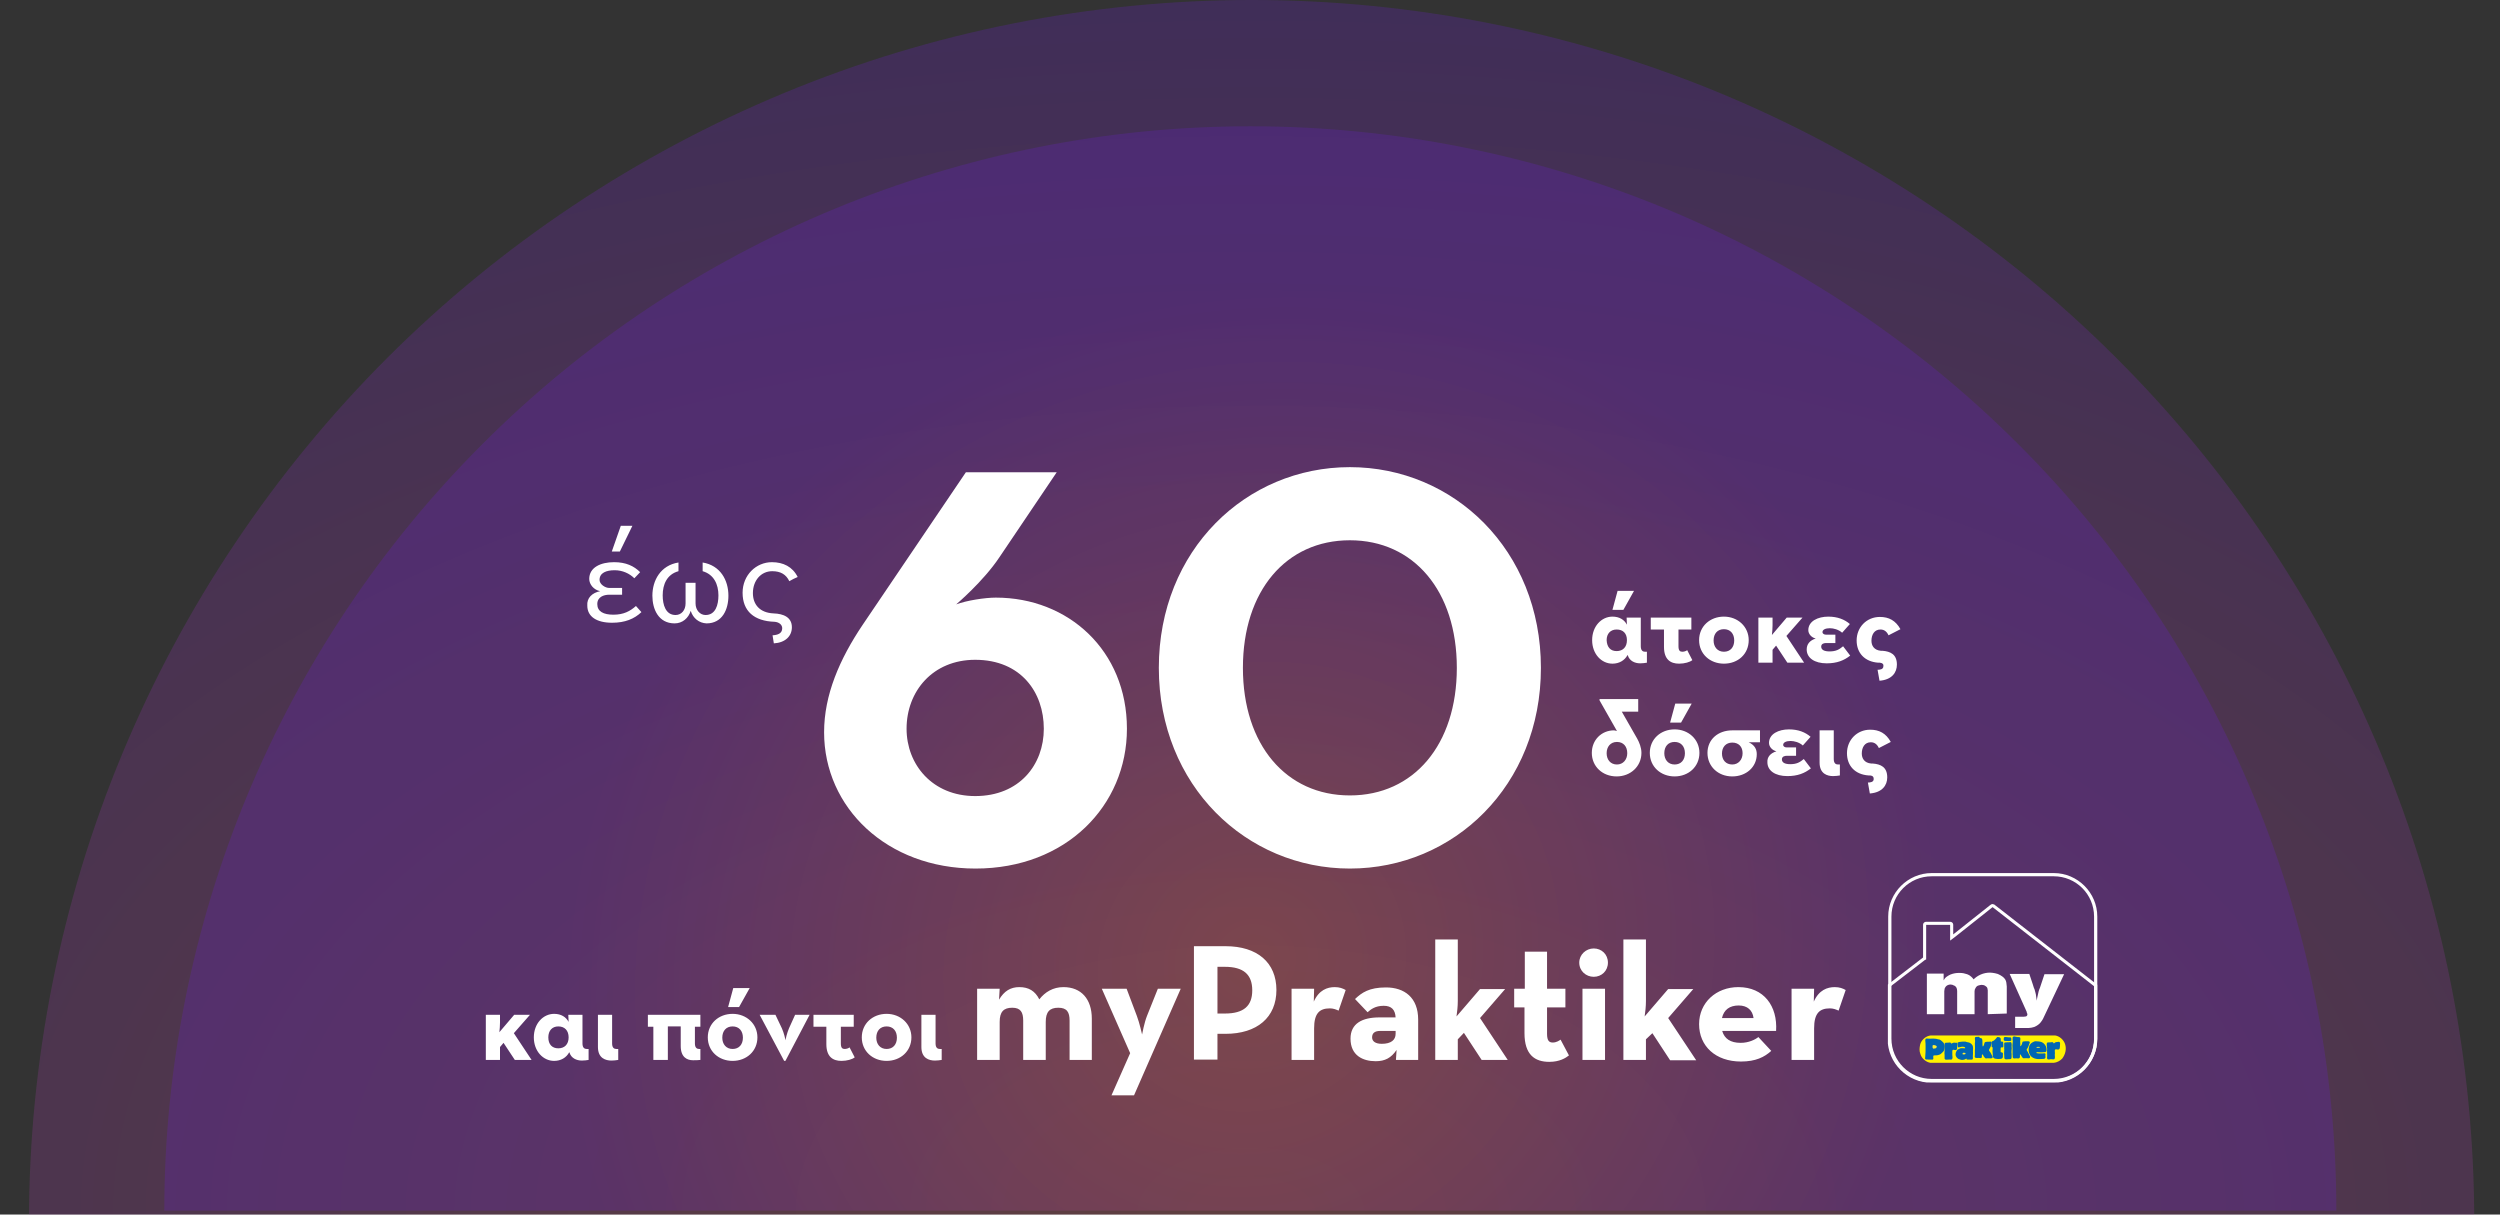 <?xml version="1.0" encoding="utf-8"?>
<!-- Generator: Adobe Illustrator 27.5.0, SVG Export Plug-In . SVG Version: 6.00 Build 0)  -->
<svg version="1.1" id="Layer_1" xmlns="http://www.w3.org/2000/svg" xmlns:xlink="http://www.w3.org/1999/xlink" x="0px" y="0px"
	 viewBox="0 0 776 377" style="enable-background:new 0 0 776 377;" xml:space="preserve">
<rect x="0" y="0" width="776" height="377" fill="#333333" stroke="none"/>
<style type="text/css">
	.st0{fill:url(#SVGID_1_);fill-opacity:0.25;}
	.st1{fill:url(#SVGID_00000097472759152266310330000013758426900950614960_);fill-opacity:0.25;}
	.st2{fill:#FFFFFF;}
	.st3{clip-path:url(#SVGID_00000018950356870207068180000000595318390523044259_);}
	.st4{fill:none;stroke:#FFFFFF;stroke-width:0.96;}
	.st5{fill:#FFF200;}
	.st6{fill:#0066B3;}
	.st7{fill:#FAEE36;}
</style>
<radialGradient id="SVGID_1_" cx="-31.712" cy="486.339" r="1" gradientTransform="matrix(2.321581e-14 379.143 645.001 -3.949492e-14 -313300.719 12402.719)" gradientUnits="userSpaceOnUse">
	<stop  offset="0" style="stop-color:#E66666"/>
	<stop  offset="1" style="stop-color:#681EC9"/>
</radialGradient>
<path class="st0" d="M768,379.1c0-49.8-9.8-99.1-28.9-145.1c-19.1-46-47-87.8-82.3-123c-35.2-35.2-77.1-63.1-123.1-82.2
	C487.7,9.8,438.4,0,388.5,0c-49.8,0-99.2,9.8-145.2,28.9c-46,19.1-87.9,47-123.1,82.2c-35.2,35.2-63.2,77-82.3,123
	C18.8,280.1,9,329.4,9,379.1h379.5H768z"/>
<radialGradient id="SVGID_00000036251621479335663140000016717915411383813049_" cx="-32.558" cy="486.378" r="1" gradientTransform="matrix(-107.8 -174.25 -186.032 115.089 87360 -61352.262)" gradientUnits="userSpaceOnUse">
	<stop  offset="0" style="stop-color:#E66666"/>
	<stop  offset="1" style="stop-color:#681EC9"/>
</radialGradient>
<path style="fill:url(#SVGID_00000036251621479335663140000016717915411383813049_);fill-opacity:0.25;" d="M725.2,375.8
	c0-44.2-8.7-88-25.7-128.8c-16.9-40.8-41.8-78-73.1-109.2c-31.3-31.3-68.5-56.1-109.3-73c-40.9-16.9-84.7-25.6-129-25.6
	s-88.1,8.7-129,25.6c-40.9,16.9-78.1,41.7-109.3,73C118.5,169,93.7,206.1,76.7,247c-16.9,40.8-25.7,84.6-25.7,128.8h337.1H725.2z"/>
<path class="st2" d="M501.8,202.1c1.9,0,3.2-1.2,3.2-3.4c0-2.1-1.2-3.3-3.2-3.3c-1.9,0-3.1,1.3-3.1,3.3
	C498.8,200.9,499.9,202.1,501.8,202.1z M509.1,205.9c-1.7,0-3.3-0.8-3.8-2.4l-0.1-0.2c-0.9,1.7-2.6,2.7-4.7,2.7
	c-3.4,0-6.3-3-6.3-7.3c0-4.3,2.9-7.3,6.3-7.3c2.2,0,3.7,1,4.5,2.5l-0.1-2.2h4.4v8.9c0,1.4,0.7,1.7,1.3,1.7h0.6v3.4
	C510.7,205.8,509.8,205.9,509.1,205.9z M500.5,189.3l1.6-5.9h5.1l-3.3,5.9H500.5z M516.5,195.4h-4.1v-3.7H525v3.7h-4v5.2
	c0,1.4,0.5,1.7,1.2,1.7c0.5,0,1.2-0.2,1.5-0.5l1.6,3.1c-0.7,0.6-2.4,1.1-4.1,1.1c-2.7,0-4.7-1.3-4.7-5.2V195.4z M535.1,206
	c-4.3,0-7.7-3-7.7-7.3c0-4.3,3.4-7.3,7.7-7.3c4.3,0,7.7,3.1,7.7,7.3C542.8,203,539.5,206,535.1,206z M535.1,202.3
	c2,0,3.2-1.4,3.2-3.5c0-2.1-1.2-3.5-3.2-3.5c-2,0-3.2,1.4-3.2,3.5C531.9,200.8,533.1,202.3,535.1,202.3z M550.2,201.7v4h-4.4v-14
	h4.4v2.4c0,1.1-0.1,2.1-0.2,3l4.6-5.4h4.9l-5,5.7l5.5,8.3h-5.2l-3.5-5.3L550.2,201.7z M563.6,198.2c-1.3-0.3-2.3-1.4-2.3-2.6
	c0-2.8,3-4.2,6.2-4.2c2.9,0,5.1,0.9,6.7,2.3l-2.4,2.7c-1.1-1-2.7-1.4-3.8-1.4c-1.3,0-2.3,0.4-2.3,1.2c0,0.5,0.5,0.8,1.1,0.8h2.9v2.6
	h-2.9c-0.4,0-1.5,0.1-1.5,1.1c0,1.1,1.1,1.5,2.6,1.5c2,0,3-0.6,4.2-1.6l2.2,2.9c-1.9,1.5-4.1,2.4-7.3,2.4c-3.8,0-6.2-1.7-6.2-4.3
	C560.8,200,561.7,198.8,563.6,198.2z M583.5,205.7l-0.5,0c-4.2-0.3-6.7-3-6.7-6.9c0-4.1,3.1-7.3,7.2-7.3c2.8,0,4.9,1.1,6.4,3.8
	l-3.7,1.9c-0.5-1.1-1.3-1.8-2.5-1.8c-1.9,0-2.8,1.6-2.8,3.5c0,1.5,0.8,2.9,2.9,3.1l0.5,0c2.5,0.2,4.5,1.1,4.5,4.3
	c0,2.4-1.5,4.7-5.4,5l-0.6-3.4c0.7,0,1.8-0.1,1.8-1.1C584.7,206.1,584.3,205.8,583.5,205.7z M501.9,226.9l-5.4-9.5V217h12v3.9h-5.1
	l4.8,8.4c0.6,1.1,1.3,2.7,1.3,4.4c0,4.2-3.4,7.3-7.7,7.3c-4.4,0-7.7-3.1-7.7-7.3c0-4,3-7,6.9-7C501.4,226.8,501.6,226.8,501.9,226.9
	z M501.9,237.3c1.9,0,3.2-1.5,3.2-3.5c0-2.1-1.2-3.5-3.2-3.5c-2,0-3.2,1.5-3.2,3.5C498.7,235.8,499.9,237.3,501.9,237.3z M519.8,241
	c-4.3,0-7.7-3-7.7-7.3c0-4.3,3.4-7.3,7.7-7.3c4.3,0,7.7,3.1,7.7,7.3C527.5,238,524.1,241,519.8,241z M519.8,237.3
	c2,0,3.2-1.4,3.2-3.5c0-2.1-1.2-3.5-3.2-3.5c-2,0-3.2,1.4-3.2,3.5C516.6,235.8,517.8,237.3,519.8,237.3z M518.4,224.3l1.6-5.9h5.1
	l-3.3,5.9H518.4z M542.8,230.4c1.9,0.9,2.5,2.2,2.5,3.7c0,4-3.3,6.9-7.6,6.9c-4.4,0-7.7-3.1-7.7-7.3c0-4.2,3.3-7,7.7-7h8.6v3.7
	H542.8z M537.7,237.3c1.9,0,3.2-1.5,3.2-3.5c0-2-1.2-3.3-3.2-3.3c-2,0-3.2,1.4-3.2,3.4C534.5,235.9,535.7,237.3,537.7,237.3z
	 M551.4,233.2c-1.3-0.3-2.3-1.4-2.3-2.6c0-2.8,3-4.2,6.2-4.2c2.9,0,5.1,0.9,6.7,2.3l-2.4,2.7c-1.1-1-2.7-1.4-3.8-1.4
	c-1.3,0-2.3,0.4-2.3,1.2c0,0.5,0.5,0.8,1.1,0.8h2.9v2.6h-2.9c-0.4,0-1.5,0.1-1.5,1.1c0,1.1,1.1,1.5,2.6,1.5c2,0,3-0.6,4.2-1.6
	l2.2,2.9c-1.9,1.5-4.1,2.4-7.3,2.4c-3.8,0-6.2-1.7-6.2-4.3C548.5,235,549.5,233.8,551.4,233.2z M569.2,226.7v8.9
	c0,1.4,0.7,1.7,1.3,1.7h0.6v3.4c-0.6,0.1-1.4,0.2-2.1,0.2c-1.8,0-4.2-0.7-4.2-4.2v-10H569.2z M580.5,240.7l-0.5,0
	c-4.2-0.3-6.7-3-6.7-6.9c0-4.1,3.1-7.3,7.2-7.3c2.8,0,4.9,1.1,6.4,3.8l-3.7,1.9c-0.5-1.1-1.3-1.8-2.5-1.8c-1.9,0-2.8,1.6-2.8,3.5
	c0,1.5,0.8,2.9,2.9,3.1l0.5,0c2.5,0.2,4.5,1.1,4.5,4.3c0,2.4-1.5,4.7-5.4,5l-0.6-3.4c0.7,0,1.8-0.1,1.8-1.1
	C581.6,241.1,581.3,240.8,580.5,240.7z"/>
<path class="st2" d="M302.8,269.6c-27.5,0-47-18.9-47-42.3c0-11.6,4.8-22.7,12-33.4l32-47.3H328L310.2,173
	c-5,7.5-13.4,14.6-13.4,14.6c3.2-1.2,8.9-2.1,12.3-2.1c22.5,0,40.7,16.4,40.7,40.7C349.8,250.1,330.9,269.6,302.8,269.6z
	 M302.7,247.1c13.8,0,21.3-9.8,21.3-20.9c0-11.3-7.1-21.4-21.3-21.4c-13.2,0-21.3,9.8-21.3,21.4
	C281.4,237.3,289.4,247.1,302.7,247.1z M419,269.6c-32.1,0-59.3-25.7-59.3-62.3c0-36.6,27.1-62.3,59.3-62.3s59.3,25.7,59.3,62.3
	C478.3,243.9,451.2,269.6,419,269.6z M419,246.9c19.8,0,33.2-15.7,33.2-39.6c0-23.9-13.4-39.6-33.2-39.6
	c-19.8,0-33.2,15.7-33.2,39.6C385.8,231.2,399.2,246.9,419,246.9z"/>
<path class="st2" d="M155.2,325v4h-4.4v-14h4.4v2.4c0,1.1-0.1,2.1-0.2,3l4.6-5.4h4.9l-5,5.7l5.5,8.3h-5.2l-3.5-5.3L155.2,325z
	 M173.3,325.4c1.9,0,3.2-1.2,3.2-3.4c0-2.1-1.2-3.4-3.2-3.4c-1.9,0-3.1,1.3-3.1,3.4C170.2,324.2,171.4,325.4,173.3,325.4z
	 M180.6,329.2c-1.7,0-3.3-0.8-3.8-2.4l-0.1-0.2c-0.9,1.7-2.6,2.7-4.7,2.7c-3.4,0-6.3-3-6.3-7.3c0-4.3,2.9-7.3,6.3-7.3
	c2.2,0,3.7,1,4.5,2.5l-0.1-2.2h4.4v8.9c0,1.4,0.7,1.7,1.3,1.7h0.6v3.4C182.2,329.1,181.3,329.2,180.6,329.2z M190,315v8.9
	c0,1.4,0.7,1.7,1.3,1.7h0.6v3.4c-0.6,0.1-1.4,0.2-2.1,0.2c-1.8,0-4.2-0.7-4.2-4.2v-10H190z M202.8,329v-10.3h-1.7V315h16.3v3.7h-1.7
	v5.2c0,1.4,0.7,1.7,1.3,1.7h0.4v3.4c-0.6,0.1-1.6,0.1-2.3,0.1c-1.8,0-3.8-0.9-3.8-4.4v-6.1h-4V329H202.8z M227.4,329.3
	c-4.3,0-7.7-3-7.7-7.3c0-4.3,3.4-7.3,7.7-7.3c4.3,0,7.7,3.1,7.7,7.3C235.1,326.3,231.7,329.3,227.4,329.3z M227.4,325.6
	c2,0,3.2-1.4,3.2-3.5c0-2.1-1.2-3.5-3.2-3.5c-2,0-3.2,1.4-3.2,3.5C224.2,324.1,225.4,325.6,227.4,325.6z M226,312.6l1.6-5.9h5.1
	l-3.3,5.9H226z M243.4,329.3l-7.6-14.3h4.9l2,4.2c0.6,1.3,1.1,3.4,1.1,3.7c0-0.2,0.5-2.3,1.1-3.7l1.9-4.2h4.5l-7.5,14.3H243.4z
	 M256.6,318.7h-4.1V315H265v3.7h-4v5.2c0,1.4,0.5,1.7,1.2,1.7c0.5,0,1.2-0.2,1.5-0.5l1.6,3.1c-0.7,0.6-2.4,1.1-4.1,1.1
	c-2.7,0-4.7-1.3-4.7-5.2V318.7z M275.2,329.3c-4.3,0-7.7-3-7.7-7.3c0-4.3,3.4-7.3,7.7-7.3c4.3,0,7.7,3.1,7.7,7.3
	C282.9,326.3,279.5,329.3,275.2,329.3z M275.2,325.6c2,0,3.2-1.4,3.2-3.5c0-2.1-1.2-3.5-3.2-3.5c-2,0-3.2,1.4-3.2,3.5
	C272,324.1,273.2,325.6,275.2,325.6z M290.4,315v8.9c0,1.4,0.7,1.7,1.3,1.7h0.6v3.4c-0.6,0.1-1.4,0.2-2.1,0.2
	c-1.8,0-4.2-0.7-4.2-4.2v-10H290.4z M303.3,329v-22.1h7l-0.2,3.4c1.6-2.7,3.6-3.9,6.3-3.9c2.9,0,4.9,1.2,6.2,3.8
	c1.8-2.3,4.3-3.8,7.5-3.8c5.5,0,8.8,3.7,8.8,9.8V329H332v-12.2c0-2.6-0.8-4-3.5-4c-2.7,0-3.9,1.3-3.9,4.4V329h-7v-12.2
	c0-2.6-0.8-4-3.4-4c-2.7,0-3.9,1.3-3.9,4.4V329H303.3z M345,340l5.8-13.1l-8.8-20h7.7l3.2,8.5c0.8,2.1,1.6,5.7,1.6,5.7
	s0.7-3.7,1.5-5.7l3.4-8.5h7.1L352,340H345z M370.6,329v-35.3h9.8c9.9,0,15.8,5.1,15.8,13.6s-6,13.6-15.8,13.6h-2.5v8H370.6z
	 M377.9,314.6h2.3c5.9,0,8.5-2.4,8.5-7.2c0-4.9-2.7-7.3-8.5-7.3h-2.3V314.6z M400.9,329v-22.1h7l-0.1,4c1.6-3.6,4.2-4.5,6.5-4.5
	c1.5,0,2.5,0.4,3.4,0.9l-2.2,6.4c-0.9-0.4-1.7-0.7-2.7-0.7c-3.2,0-4.9,1.5-4.9,6.2v9.8H400.9z M433.2,315.9
	c-0.1-2.5-1.3-3.7-3.7-3.7c-2.6,0-4,1.1-5,2l-3.9-4.1c2.1-2,4.4-3.6,9.6-3.6c5.7,0,10,3.1,10,10V329h-6.9l0.2-3.1
	c-1.7,2.5-3.6,3.5-6.5,3.5c-4,0-7.8-1.8-7.8-7c0-4.7,3.6-6.6,9-6.6H433.2z M433.2,320h-4.8c-1.8,0-2.5,0.8-2.5,2c0,1.2,1,2,3,2
	c2.9,0,4.3-1.2,4.3-3.1V320z M452.5,322.6v6.4h-7v-37.4h7v19.1c0,1.7-0.2,3.4-0.4,4.8l7.3-8.5h7.8l-7.8,9L468,329h-8.1l-5.5-8.4
	L452.5,322.6z M480.9,329.6c-4.5,0-7.7-2.2-7.7-8.9v-8H470v-5.8h3.3v-11.5h6.9v11.5h5.7v5.8h-5.7v8.2c0,2.2,0.7,2.7,1.8,2.7
	c1.1,0,2-0.6,2.4-0.9l2.6,4.9C486,328.4,484.1,329.6,480.9,329.6z M494.7,303.2c-2.4,0-4.5-1.8-4.5-4.4c0-2.5,2.1-4.4,4.5-4.4
	c2.4,0,4.4,1.8,4.4,4.4C499.1,301.4,497.1,303.2,494.7,303.2z M491.2,329v-22.1h7V329H491.2z M510.9,322.6v6.4h-7v-37.4h7v19.1
	c0,1.7-0.2,3.4-0.4,4.8l7.3-8.5h7.8l-7.8,9l8.7,13.1h-8.1l-5.5-8.4L510.9,322.6z M534.6,320.1c0.7,2.3,2.5,3.6,5.7,3.6
	c2.5,0,4.5-1,5.5-1.8l4,4.3c-2.1,1.9-4.8,3.3-9.4,3.3c-7.9,0-13-4.8-13-11.6c0-6.7,5.3-11.5,12.2-11.5c7.9,0,12.2,5.9,11.7,13.6
	H534.6z M534.5,316h9.8c-0.3-2.4-1.9-3.9-4.6-3.9C536.9,312.1,535.1,313.4,534.5,316z M556.1,329v-22.1h7l-0.1,4
	c1.6-3.6,4.2-4.5,6.5-4.5c1.5,0,2.5,0.4,3.4,0.9l-2.2,6.4c-0.9-0.4-1.7-0.7-2.7-0.7c-3.2,0-4.9,1.5-4.9,6.2v9.8H556.1z"/>
<path class="st2" d="M186.3,183.5c-2-0.4-3.4-2.1-3.4-3.8c0-3.6,3.6-5.2,7.7-5.2c3.7,0,6.2,1.2,8.1,3.1l-1.8,1.9
	c-1.5-1.5-3.7-2.5-6.1-2.5c-2.6,0-4.7,0.8-4.7,3c0,1.4,1.8,2.5,3,2.5h4v2.1h-4c-1.7,0-3.7,0.7-3.7,2.9c0,2.3,1.9,3.3,5,3.3
	c3.2,0,5.2-1.1,7-2.7l1.7,1.9c-2.2,2.1-5.1,3.3-9.1,3.3c-4.8,0-7.7-1.9-7.7-5.3C182.1,185.6,183.8,184,186.3,183.5z M189.9,171.2
	l2.8-8h3.6l-3.9,8H189.9z M214.4,189.6c-0.7,2.3-2.6,3.9-5,3.9c-5,0-6.9-4.4-6.9-8.6c0-4.7,2.5-9.4,8.1-10.3v2.7
	c-3.6,1-4.9,4.1-4.9,7.5c0,2.9,0.9,6.1,4,6.1c1.8,0,3.1-1.5,3.1-3.6v-6.4h3.1v6.4c0,2.1,1.4,3.6,3.1,3.6c3.1,0,4-3.1,4-6.1
	c0-3.4-1.4-6.5-4.9-7.5v-2.7c5.5,0.9,8,5.5,8,10.3c0,4.3-1.9,8.6-6.8,8.6C217,193.4,215.1,191.9,214.4,189.6z M242.8,195
	c0-1.1-1-1.9-2.4-2c-6.3-0.2-9.9-3.3-9.9-9c0-5.5,4.2-9.5,9.1-9.5c3.5,0,6.4,1.4,8,4.6c-0.9,0.4-1.8,0.8-2.6,1.3
	c-1-2.1-2.7-3.1-5.3-3.1c-3.5,0-6,2.9-6,6.8c0,3.5,2.1,6.1,6.4,6.3c3.1,0.1,5.7,1.2,5.7,4.3c0,2.8-2.1,4.8-5.6,5l-0.4-2.5
	C241.3,197.1,242.8,196.7,242.8,195z"/>
<g>
	<defs>
		<rect id="SVGID_00000129901848265904634000000011721331667237704382_" x="586" y="271" width="65" height="65"/>
	</defs>
	<clipPath id="SVGID_00000038373927923873665050000010901395747416187819_">
		<use xlink:href="#SVGID_00000129901848265904634000000011721331667237704382_"  style="overflow:visible;"/>
	</clipPath>
	<g style="clip-path:url(#SVGID_00000038373927923873665050000010901395747416187819_);">
		<path class="st2" d="M637.5,272c6.9,0,12.5,5.6,12.5,12.5v37.9c0,6.9-5.6,12.5-12.5,12.5h-37.9c-6.9,0-12.5-5.6-12.5-12.5v-37.9
			c0-6.9,5.6-12.5,12.5-12.5H637.5z M637.5,271h-37.9c-7.4,0-13.5,6.1-13.5,13.5v37.9c0,7.4,6.1,13.5,13.5,13.5h37.9
			c7.4,0,13.5-6.1,13.5-13.5v-37.9C651,277.1,644.9,271,637.5,271z"/>
		<path class="st4" d="M618.2,281.2c0.1-0.1,0.2-0.1,0.3-0.1c0.1,0,0.2,0.1,0.3,0.1c0,0,0,0,0,0l27.6,21.5l0,0l4.1,3.2v16.6
			c0,7.2-5.9,13.1-13.1,13.1h-37.9c-7.2,0-13.1-5.9-13.1-13.1v-16.6l10.8-8.3l0.2-0.1v-0.2V287c0-0.2,0.2-0.4,0.5-0.4h7.4
			c0.3,0,0.5,0.2,0.5,0.4v3v1l0.8-0.6L618.2,281.2C618.2,281.2,618.2,281.2,618.2,281.2z"/>
		<path class="st5" d="M641,324.1c-0.4-1.3-1.7-2.5-3.1-2.7h-38.6l-0.5,0.1c-1.3,0.3-2.5,1.5-2.8,2.8c-0.2,1-0.3,1.9,0.1,2.9
			c0.4,1.4,1.8,2.5,3.1,2.7h38.3c1-0.1,1.9-0.6,2.6-1.3C641.1,327.3,641.5,325.6,641,324.1"/>
		<path class="st6" d="M626.2,321.9c0.3,0,0.6,0,0.8,0.1c0.2,0.2,0.1,0.6,0.1,0.8c-0.1,0.4,0,0.7,0,1.1c0,0.3,0,0.5,0,0.8
			c0,0.1,0.1,0.1,0.1,0c0.2-0.1,0.3-0.4,0.4-0.6c0.1-0.3,0.1-0.6,0.3-0.8c0.4-0.1,0.9-0.1,1.4-0.1c0.2,0,0.6,0,0.7,0.2
			c0.1,0.2,0,0.4-0.1,0.6c-0.2,0.6-0.4,1.2-0.8,1.7c-0.1,0.3,0.2,0.6,0.3,0.8c0.2,0.3,0.3,0.7,0.5,1c0.1,0.2,0.4,0.5,0.2,0.8
			c-0.1,0.1-0.2,0.2-0.3,0.2c-0.5,0-1.1-0.1-1.6,0c-0.4,0-0.6-0.5-0.8-0.8c-0.1-0.1-0.1-0.3-0.3-0.4c-0.1,0-0.1,0-0.1,0.1
			c-0.1,0.4,0.2,0.8-0.3,1.1c-0.3,0.1-0.6,0-0.8,0c-0.4,0-0.9,0.2-1.1-0.2c-0.1-0.3,0-0.6-0.1-0.9c0-0.6,0-1.3,0-1.9
			c0-0.5-0.1-1,0-1.5c0.1-0.5,0.1-1,0-1.5c0.1-0.2-0.1-0.6,0.2-0.7l0.3-0.1L626.2,321.9L626.2,321.9z"/>
		<path class="st6" d="M624.1,322c0.3,0.2,0.2,0.6,0.2,0.9c0,0.1-0.1,0.2-0.2,0.2c-0.6,0.1-1.1,0-1.8,0c-0.1,0-0.2-0.1-0.3-0.2
			c-0.1-0.2,0-0.5,0-0.8c0.1-0.3,0.5-0.2,0.8-0.2C623.3,322,623.7,322,624.1,322"/>
		<path class="st6" d="M620.9,322.2c0.3,0.3,0,0.8,0.2,1.1l0.1,0c0.2,0,0.4,0,0.5,0.1c0.1,0.1,0.1,0.3,0.1,0.5c0,0.3,0.1,0.8,0,1.1
			c-0.1,0.2-0.4,0.1-0.6,0.1c-0.2,0.1-0.2,0.3-0.2,0.4c0,0.3,0,0.7,0,1c0.1,0.3,0.4,0,0.6,0.3c0.1,0.1,0.2,0.3,0.1,0.4
			c0,0.3,0,0.6,0,0.9c0,0.1-0.1,0.3-0.2,0.4c-0.3,0.2-0.6,0.2-1,0.2c-0.4,0.1-0.9-0.1-1.3-0.1c-0.2-0.1-0.5-0.3-0.6-0.5
			c-0.1-0.4,0-0.9-0.1-1.4c-0.1-0.5,0.1-1,0-1.6c-0.1-0.1-0.3-0.1-0.3-0.3l0-0.2v-1.1c0.1-0.3,0.4-0.4,0.7-0.5
			c0.3-0.3,0.6-0.5,0.8-0.8c0.1-0.1,0.1-0.2,0.2-0.3c0.3,0,0.5,0,0.8,0.1L620.9,322.2L620.9,322.2z"/>
		<path class="st6" d="M602.1,322.7c0.4,0.2,0.8,0.6,1.2,1c0.2,0.4,0.4,0.9,0.3,1.5c0,0.6-0.2,1.1-0.7,1.5c-0.3,0.3-0.6,0.6-1,0.7
			c-0.5,0.2-1.1,0.2-1.6,0.2c-0.1,0-0.2,0.1-0.2,0.2c-0.1,0.4,0.2,0.9-0.2,1.1c-0.4,0-0.9,0-1.3,0c-0.4-0.1-0.8,0.1-1-0.2
			c-0.1-0.2,0-0.5,0-0.8c0.1-1,0.1-1.9,0.1-2.9c0-0.7,0-1.4-0.1-2.1c0-0.2,0.1-0.4,0.2-0.5c0.3-0.1,0.6,0,0.9,0c1,0,2.1-0.1,2.9,0.2
			L602.1,322.7L602.1,322.7z"/>
		<path class="st6" d="M615.1,322.3c0.1,0.1,0.1,0.3,0.2,0.4c0.1,0.6,0,1.4,0.1,2c0,0,0,0.1,0.1,0.1c0.1,0,0.1-0.1,0.2-0.2
			c0.3-0.4,0.1-1.2,0.8-1.2c0.5-0.1,1,0,1.4-0.1c0.1,0,0.3,0.1,0.3,0.2c0.1,0.4-0.2,0.7-0.2,1.1c-0.1,0.4-0.4,0.8-0.6,1.2
			c-0.1,0.4,0.3,0.6,0.5,1c0.2,0.4,0.4,0.8,0.6,1.2c0.1,0.1,0,0.3-0.1,0.4c-0.3,0.2-0.7,0.1-1.1,0.1c-0.4-0.1-1,0.3-1.3-0.3
			c-0.2-0.2-0.4-0.5-0.5-0.8c0-0.1-0.1-0.1-0.2-0.1l-0.1,0.1c-0.1,0.3,0.1,0.8-0.2,1c-0.4,0.1-0.8-0.1-1.2,0c-0.3,0-0.6,0-0.8-0.2
			c-0.1-0.2,0-0.5,0-0.8c0-0.5,0-0.9,0-1.4c0.1-0.7,0-1.4,0-2.1c0.1-0.5,0.1-1,0-1.5c0-0.2,0-0.4,0.2-0.5c0.3-0.1,0.7,0,1.1-0.1
			C614.5,322.3,614.8,322.2,615.1,322.3"/>
		<path class="st6" d="M633.8,323.5c0.7,0.3,1.3,1.1,1.4,1.8c0,0.4,0.2,0.9-0.2,1.2c-0.2,0.1-0.4,0.1-0.6,0.1c-0.7,0.1-1.4,0-2.2,0
			c0,0-0.1,0.1-0.1,0.1c0,0.1,0.1,0.2,0.1,0.2c0.3,0.1,0.8,0.1,1.1,0.1l0.9,0c0.2-0.1,0.4-0.1,0.6,0c0.3,0.2,0,0.6,0.1,0.8
			c0,0.2,0.1,0.5-0.1,0.7c-0.2,0.2-0.5,0.2-0.8,0.2c-0.6,0-1.2,0.1-1.8,0c-0.8-0.1-1.7-0.5-2.1-1.3c-0.4-0.6-0.5-1.6-0.3-2.4
			c0.1-0.6,0.5-1.1,1-1.4c0.3-0.1,0.6-0.4,1-0.4C632.6,323.2,633.3,323.3,633.8,323.5"/>
		<path class="st6" d="M639.4,323.6c0.1,0.4,0,0.8,0,1.2c0,0.3,0,0.7-0.3,0.9c-0.4,0.3-1.2-0.4-1.3,0.4c0,0.4,0.1,0.9,0,1.3
			c0,0.4,0.2,1.1-0.2,1.4c-0.4,0.1-0.8-0.1-1.3,0c-0.3,0.1-0.6,0.1-0.8-0.1c-0.1-0.1-0.1-0.3-0.1-0.4c0.1-0.7,0-1.5,0-2.2
			c0-0.2,0.1-0.5,0-0.8c0-0.3-0.1-0.7-0.1-1c0-0.3,0-0.6,0.2-0.7c0.4-0.1,0.8,0,1.2-0.1c0.2,0,0.4-0.1,0.6,0.1
			c0.1,0.1,0.1,0.2,0.2,0.3c0.1,0,0.2-0.2,0.4-0.3c0.2-0.2,0.6-0.1,0.9-0.2C639.1,323.3,639.3,323.4,639.4,323.6"/>
		<path class="st6" d="M611.2,323.6c0.5,0.2,1.1,0.6,1.2,1.3c0.1,0.5,0,0.9,0,1.4c0.1,0.7-0.1,1.4,0,2.2c0,0.1-0.1,0.2-0.1,0.3
			l-0.2,0.1c-0.5,0-1,0-1.5,0c-0.1,0-0.2-0.1-0.2-0.2c0-0.1,0-0.1-0.1-0.1c-0.4,0.3-0.8,0.4-1.3,0.4c-0.4,0-0.7-0.2-1.1-0.3
			c-0.5-0.3-0.9-0.8-0.9-1.4c0-0.6,0.3-1.1,0.6-1.5c0.3-0.2,0.6-0.2,0.9-0.4c0.5-0.1,1,0,1.4,0c0,0,0.1,0,0.1-0.1
			c0-0.1-0.1-0.2-0.2-0.3c-0.3-0.1-0.5-0.1-0.8-0.1c-0.3,0.1-0.7,0.1-1,0.2c-0.1,0-0.3,0-0.3-0.2c-0.1-0.3-0.1-0.7-0.1-1.1
			c0-0.1,0-0.2,0.1-0.2c0.2-0.1,0.4-0.2,0.7-0.2c0.5-0.1,1-0.1,1.6-0.1C610.5,323.5,610.8,323.5,611.2,323.6"/>
		<path class="st6" d="M624.3,323.6c0.2,0.4,0.1,0.9,0.1,1.3c0,0.3,0.1,0.6,0,0.9c0,0.4-0.1,0.8,0,1.3c0,0.3,0,0.6,0,0.9
			c0,0.2,0,0.4-0.1,0.6c-0.3,0.3-0.7,0.1-1.1,0.2c-0.3,0-0.6,0.1-0.9-0.1c-0.3-0.3-0.1-0.9-0.2-1.3c-0.1-0.7,0.1-1.4,0-2
			c0-0.6,0-1,0-1.6c0-0.1,0.1-0.2,0.2-0.2c0.3-0.1,0.6,0,0.9-0.1c0.4,0.1,0.7-0.1,1,0L624.3,323.6L624.3,323.6z"/>
		<path class="st6" d="M607.5,323.8c0.1,0.3,0,0.6,0,1c0,0.4,0.1,0.9-0.3,1.1c-0.4,0.2-1.1-0.4-1.2,0.3c0,0.4,0,0.8,0,1.2
			c0,0.5,0.2,1-0.1,1.4c-0.1,0.1-0.3,0.1-0.4,0.1c-0.5-0.1-1.1,0.1-1.6,0c-0.1,0-0.2-0.1-0.3-0.3c0-0.4,0-0.8,0-1.2
			c-0.1-0.4,0-0.8,0-1.1c0.1-0.8-0.1-1.6,0-2.3c0-0.1,0.1-0.2,0.2-0.3c0.4-0.1,0.8,0,1.2-0.1c0.2,0,0.4,0,0.6,0.1
			c0,0.1,0.1,0.2,0.1,0.3c0.1-0.1,0.2-0.2,0.3-0.2c0.3-0.2,0.8-0.2,1.1-0.1C607.4,323.6,607.5,323.7,607.5,323.8z"/>
		<path class="st7" d="M601.1,324.7c0.1,0.1,0.1,0.3,0,0.4c-0.1,0.4-0.5,0.3-0.9,0.4c-0.1,0-0.2,0-0.2-0.1l-0.1-0.1
			c0-0.3-0.1-0.5,0-0.8c0.2-0.2,0.6-0.1,0.9,0L601.1,324.7z"/>
		<path class="st7" d="M633.2,325.1c0,0.1-0.1,0.1-0.1,0.1c-0.3,0-0.7,0.1-1,0c0,0,0-0.1,0-0.1c0.3-0.2,0.7-0.2,1-0.1
			C633.1,325,633.2,325,633.2,325.1"/>
		<path class="st7" d="M610.1,326.9c0,0.1,0,0.2-0.1,0.3c-0.1,0.1-0.4,0.1-0.6,0.1c-0.1,0-0.2,0-0.2-0.1c0-0.1,0-0.2,0-0.3
			c0.2-0.2,0.4-0.1,0.6-0.1C610.1,326.8,610.1,326.9,610.1,326.9"/>
		<path class="st2" d="M617,314.8V308c0-0.2,0-0.4,0-0.6c0-0.2-0.1-0.4-0.1-0.6c-0.1-0.4-0.4-0.6-0.7-0.8c-0.3-0.2-0.7-0.3-1.1-0.3
			c-0.3,0-0.6,0.1-1,0.2c-0.4,0.1-0.7,0.4-0.9,0.8c-0.2,0.3-0.3,0.6-0.3,1c0,0.3,0,0.7,0,1.1v6h-5.4v-6.1c0-0.3,0-0.7,0-1.1
			c0-0.4-0.1-0.7-0.2-1c-0.2-0.3-0.4-0.6-0.8-0.7c-0.3-0.2-0.7-0.3-1-0.3c-0.2,0-0.5,0-0.7,0.1c-0.3,0.1-0.5,0.2-0.7,0.4
			c-0.1,0.1-0.2,0.2-0.3,0.4c-0.1,0.1-0.2,0.3-0.2,0.5s-0.1,0.4-0.1,0.7c0,0.3,0,0.6,0,1v6.1h-5.4v-12.6h5.2v2.1
			c0.2-0.4,0.5-0.8,0.9-1.1c0.4-0.3,0.8-0.5,1.2-0.7c0.5-0.2,0.9-0.3,1.4-0.4c0.5-0.1,0.9-0.1,1.3-0.1c0.6,0,1,0,1.4,0.1
			c0.4,0.1,0.8,0.2,1.1,0.3c0.3,0.1,0.6,0.3,0.8,0.4c0.2,0.1,0.3,0.3,0.5,0.4c0.1,0.1,0.3,0.3,0.4,0.4c0.1,0.1,0.2,0.3,0.3,0.4
			c0.6-0.6,1.3-1.1,2.2-1.5c0.9-0.4,1.9-0.6,2.9-0.6c0.5,0,1.1,0.1,1.6,0.2c0.6,0.1,1.1,0.3,1.6,0.6c0.5,0.3,0.8,0.5,1.1,0.8
			c0.3,0.3,0.5,0.6,0.6,0.9c0.1,0.3,0.2,0.6,0.2,0.9c0,0.3,0.1,0.6,0.1,0.9v8.4L617,314.8L617,314.8z"/>
		<path class="st2" d="M634.6,315.3c-0.3,0.7-0.6,1.3-1,1.8c-0.4,0.6-0.9,1-1.6,1.4c-0.3,0.1-0.5,0.3-0.7,0.3
			c-0.2,0.1-0.5,0.1-0.8,0.2c-0.3,0-0.6,0.1-0.9,0.1c-0.4,0-0.8,0-1.2,0h-2.9v-3.5h2.6c0.3,0,0.5-0.1,0.8-0.1
			c0.2-0.1,0.4-0.3,0.4-0.6c0-0.1,0-0.3-0.1-0.4s-0.1-0.3-0.1-0.4l-5.3-11.8h6.1l1.1,3.3c0.2,0.6,0.3,1.1,0.5,1.4
			c0.1,0.4,0.2,0.8,0.3,1.1c0.1,0.4,0.2,0.7,0.2,1.1c0.1,0.4,0.1,0.8,0.2,1.4c0.1-0.4,0.1-0.8,0.2-1.1c0.1-0.3,0.1-0.6,0.2-0.9
			c0.1-0.3,0.1-0.6,0.2-0.9c0.1-0.3,0.2-0.7,0.4-1.1l1.4-4.2h6.1L634.6,315.3L634.6,315.3z"/>
	</g>
</g>
</svg>

